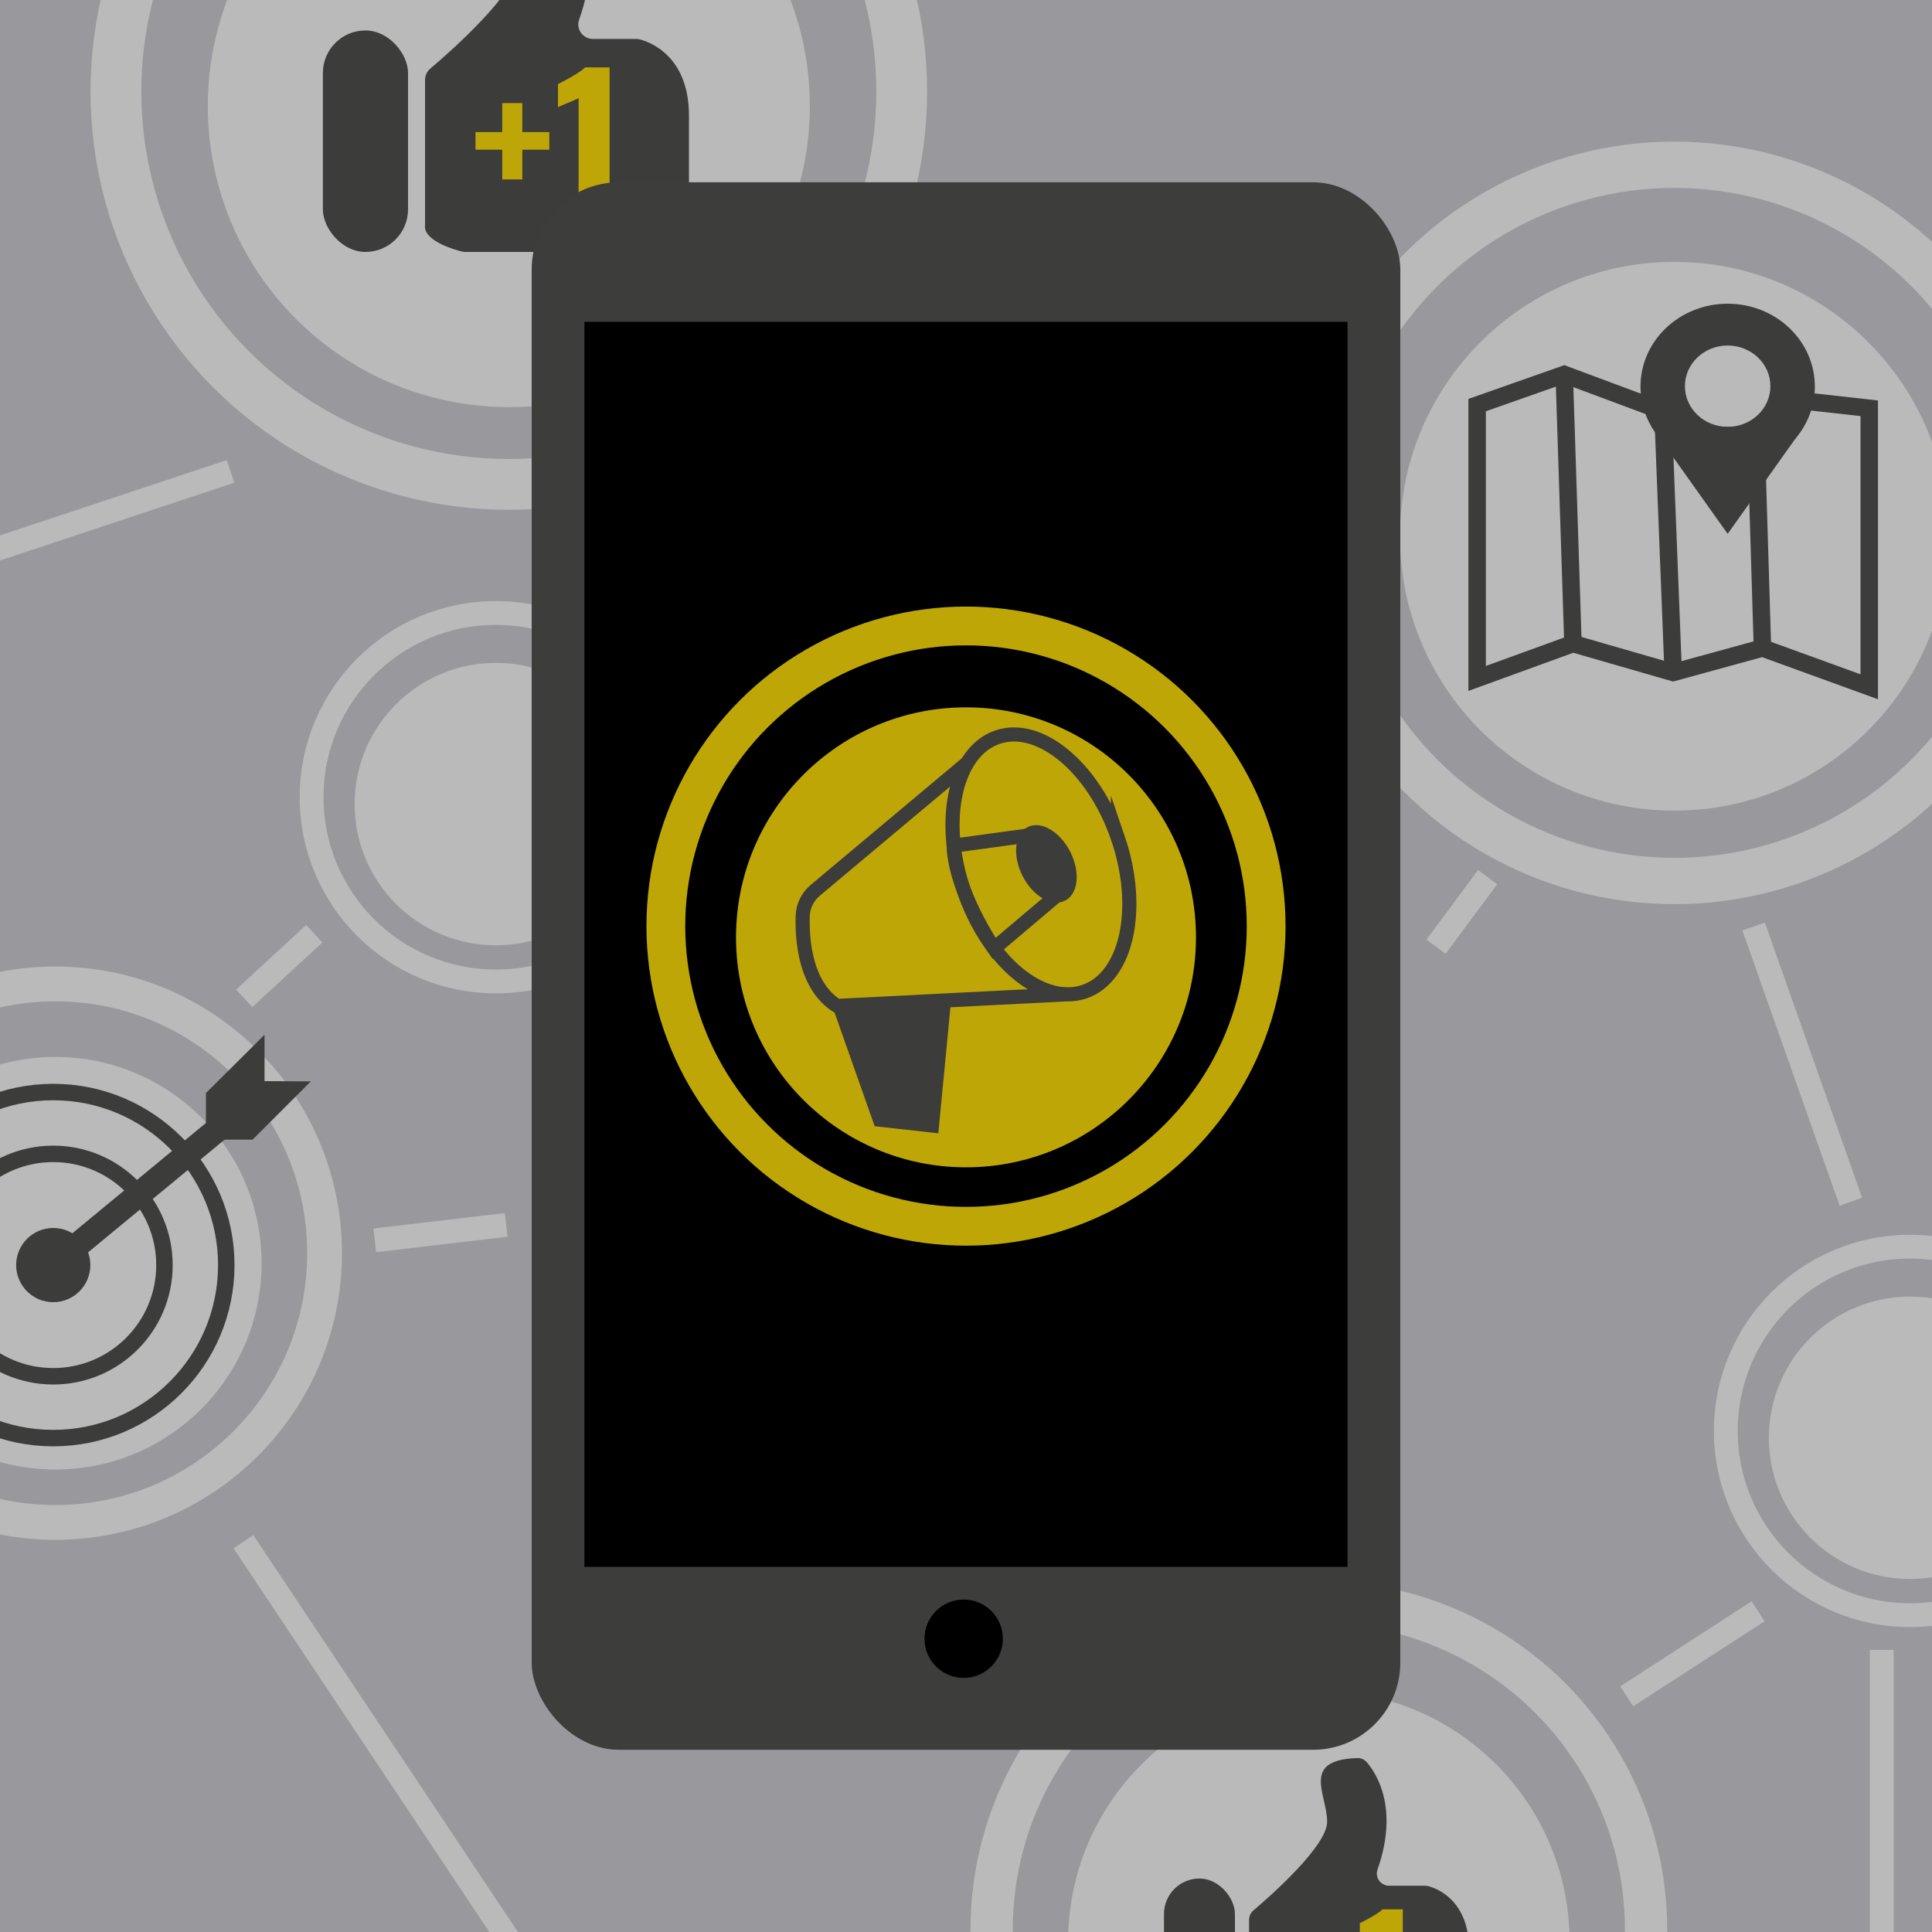 <?xml version="1.0" encoding="UTF-8"?>
<svg xmlns="http://www.w3.org/2000/svg" xmlns:xlink="http://www.w3.org/1999/xlink" id="Ebene_2" viewBox="0 0 250 250">
  <defs>
    <style>.cls-1,.cls-2,.cls-3,.cls-4,.cls-5,.cls-6,.cls-7,.cls-8,.cls-9,.cls-10,.cls-11{fill:none;}.cls-2{stroke-width:4.5px;}.cls-2,.cls-3,.cls-4,.cls-5,.cls-6,.cls-7,.cls-8,.cls-9,.cls-10,.cls-11{stroke-miterlimit:10;}.cls-2,.cls-3,.cls-7,.cls-8,.cls-11{stroke:#bbbaba;}.cls-3{stroke-width:5.99px;}.cls-12{clip-path:url(#clippath);}.cls-4{stroke-width:2.26px;}.cls-4,.cls-6,.cls-9,.cls-10{stroke:#3c3c3b;}.cls-13{fill:#99999d;}.cls-14{fill:#bbbaba;}.cls-15{fill:#bea607;}.cls-16{fill:#3d3d3b;}.cls-17{fill:#3c3c3b;}.cls-5{stroke:#bea607;stroke-width:5.02px;}.cls-6{stroke-width:1.83px;}.cls-7{stroke-width:3.08px;}.cls-8{stroke-width:6.57px;}.cls-9{stroke-width:3.2px;}.cls-10{stroke-width:2.13px;}.cls-11{stroke-width:5.47px;}</style>
    <clipPath id="clippath">
      <rect class="cls-1" x="-3" y="-7" width="257" height="262"></rect>
    </clipPath>
  </defs>
  <g class="cls-12">
    <rect class="cls-13" x="-3.05" y="-7.11" width="259.65" height="259.65"></rect>
    <circle class="cls-14" cx="216.66" cy="69.39" r="35.5"></circle>
    <circle class="cls-3" cx="216.66" cy="67.66" r="46.34"></circle>
    <circle class="cls-14" cx="170.66" cy="251.24" r="32.44"></circle>
    <circle class="cls-11" cx="170.66" cy="249.66" r="42.34"></circle>
    <rect class="cls-17" x="150.62" y="243.08" width="9.18" height="23.87" rx="4.59" ry="4.59"></rect>
    <path class="cls-17" d="m161.63,264.2v-15.79c0-.46.21-.9.56-1.2,2.12-1.8,9.54-8.32,9.54-11.47,0-3.57-3.46-8,3.9-8.25.46-.02.91.18,1.22.53,1.27,1.47,4.19,5.95,1.4,13.9-.06.16-.09.34-.09.51h0c0,.87.71,1.58,1.58,1.58h4.67c.14,0,.26.02.39.05,1.02.26,5.29,1.75,5.29,8.21v7.27c0,.05,0,.1,0,.16-.08.79-.93,7.26-6.7,7.26h-17.41c-.14,0-.26-.02-.4-.05-.84-.21-3.95-1.12-3.95-2.7Z"></path>
    <path class="cls-15" d="m178.18,263.28v-12.91c-.15.08-.31.16-.5.24s-.38.16-.59.25c-.21.09-.41.17-.6.25s-.37.16-.53.24v-2.48c.15-.08.35-.19.62-.33s.55-.3.86-.47c.31-.17.59-.35.86-.53.27-.18.47-.34.6-.47h2.62v16.21h-3.34Z"></path>
    <circle class="cls-14" cx="65.84" cy="13.73" r="38.95"></circle>
    <circle class="cls-8" cx="65.84" cy="11.84" r="50.84"></circle>
    <rect class="cls-17" x="41.78" y="3.94" width="11.02" height="28.66" rx="5.51" ry="5.51"></rect>
    <path class="cls-17" d="m55,29.29V10.34c0-.56.25-1.09.67-1.45,2.55-2.16,11.45-9.99,11.45-13.77,0-4.28-4.16-9.6,4.68-9.91.56-.02,1.1.22,1.46.64,1.53,1.76,5.03,7.14,1.68,16.69-.07.19-.11.4-.11.61h0c0,1.05.85,1.89,1.89,1.89h5.61c.16,0,.32.02.47.06,1.23.32,6.35,2.1,6.35,9.86v8.73c0,.07,0,.12,0,.19-.1.95-1.11,8.72-8.04,8.72h-20.91c-.16,0-.32-.02-.48-.06-1.01-.26-4.74-1.34-4.74-3.25Z"></path>
    <path class="cls-15" d="m64.99,23.22v-3.85h-3.46v-2.28h3.46v-3.75h2.6v3.75h3.49v2.28h-3.49v3.85h-2.6Z"></path>
    <path class="cls-15" d="m74.87,28.19v-15.5c-.18.1-.38.19-.6.29s-.46.2-.71.3c-.25.11-.49.21-.72.3s-.44.19-.64.29v-2.98c.18-.1.42-.23.75-.4s.66-.36,1.03-.57c.37-.21.71-.42,1.03-.64.32-.22.56-.4.72-.56h3.15v19.47h-4.01Z"></path>
    <circle class="cls-14" cx="247.16" cy="186.05" r="18.27"></circle>
    <circle class="cls-7" cx="247.16" cy="185.16" r="23.84"></circle>
    <circle class="cls-14" cx="64.16" cy="104.05" r="18.27"></circle>
    <circle class="cls-7" cx="64.16" cy="103.16" r="23.84"></circle>
    <circle class="cls-14" cx="7.16" cy="163.46" r="26.69"></circle>
    <circle class="cls-2" cx="7.16" cy="162.16" r="34.84"></circle>
    <circle class="cls-10" cx="6.89" cy="163.7" r="22.39"></circle>
    <circle class="cls-10" cx="6.89" cy="163.7" r="14.39"></circle>
    <circle class="cls-17" cx="6.89" cy="163.7" r="4.8"></circle>
    <polyline class="cls-9" points="6.89 163.7 20.82 152.2 29.27 145.22"></polyline>
    <polygon class="cls-17" points="26.65 141.44 26.65 147.47 32.68 147.47 40.22 139.93 34.23 139.9 34.23 133.9 26.65 141.44"></polygon>
    <polyline class="cls-4" points="231.73 51.7 241.88 52.83 241.88 88.87 228.06 83.85 216.51 87.02 203.54 83.28 191.14 87.79 191.14 52.42 202.41 48.45 215.18 53.21"></polyline>
    <line class="cls-4" x1="202.41" y1="48.45" x2="203.54" y2="83.28"></line>
    <line class="cls-4" x1="216.51" y1="87.02" x2="215.18" y2="53.21"></line>
    <line class="cls-4" x1="227.22" y1="56.21" x2="228.06" y2="83.85"></line>
    <path class="cls-17" d="m223.56,39.3c-6.23,0-11.28,4.8-11.28,10.71s5.05,10.71,11.28,10.71,11.28-4.8,11.28-10.71-5.05-10.71-11.28-10.71Zm0,15.93c-3.06,0-5.53-2.35-5.53-5.26s2.48-5.26,5.53-5.26,5.53,2.35,5.53,5.26-2.48,5.26-5.53,5.26Z"></path>
    <polygon class="cls-17" points="213.71 55.23 223.56 69.08 233.41 55.23 213.71 55.23"></polygon>
    <rect class="cls-16" x="68.8" y="23.59" width="112.4" height="202.83" rx="11.28" ry="11.28"></rect>
    <rect x="75.62" y="41.64" width="98.75" height="161.11"></rect>
    <circle cx="124.7" cy="212.05" r="5.07"></circle>
    <circle class="cls-15" cx="125" cy="121.29" r="29.76"></circle>
    <polygon class="cls-17" points="113.18 145.73 107.69 130.17 123 130.17 121.42 146.65 113.18 145.73"></polygon>
    <path class="cls-6" d="m144.66,108.45c3.1,9.09,1.16,17.99-4.34,19.87-.53.18-1.07.29-1.62.33-5.19.4-11.16-5.17-13.97-13.39-3.1-9.09-1.16-17.99,4.34-19.87,5.5-1.88,12.48,3.97,15.59,13.06Z"></path>
    <path class="cls-6" d="m123.41,109.43l9-1.23,3.66,8.24-7.44,6.29s-5.07-7.48-5.23-13.29Z"></path>
    <ellipse class="cls-17" cx="135.41" cy="111.77" rx="3.46" ry="5.34" transform="translate(-35.97 73.58) rotate(-26.97)"></ellipse>
    <path class="cls-6" d="m125.19,98.7l-19.69,16.5c-.99.83-1.6,2.04-1.63,3.33-.09,3.15.33,9.03,4.45,11.64l29.58-1.5"></path>
    <circle class="cls-5" cx="125" cy="119.84" r="38.84"></circle>
    <polyline class="cls-7" points="29.83 61 -20.41 77.68 -2.5 119.5"></polyline>
    <line class="cls-7" x1="40.67" y1="120.82" x2="31.6" y2="129.18"></line>
    <line class="cls-7" x1="226.92" y1="119.89" x2="239.5" y2="155.5"></line>
    <line class="cls-7" x1="227.5" y1="208.5" x2="210.5" y2="219.5"></line>
    <line class="cls-7" x1="243.5" y1="213.5" x2="243.5" y2="274.5"></line>
    <line class="cls-7" x1="31.5" y1="199.5" x2="75.5" y2="265.5"></line>
    <line class="cls-7" x1="48.5" y1="160.5" x2="65.5" y2="158.5"></line>
    <line class="cls-7" x1="192.5" y1="113.5" x2="185.82" y2="122.5"></line>
  </g>
</svg>
